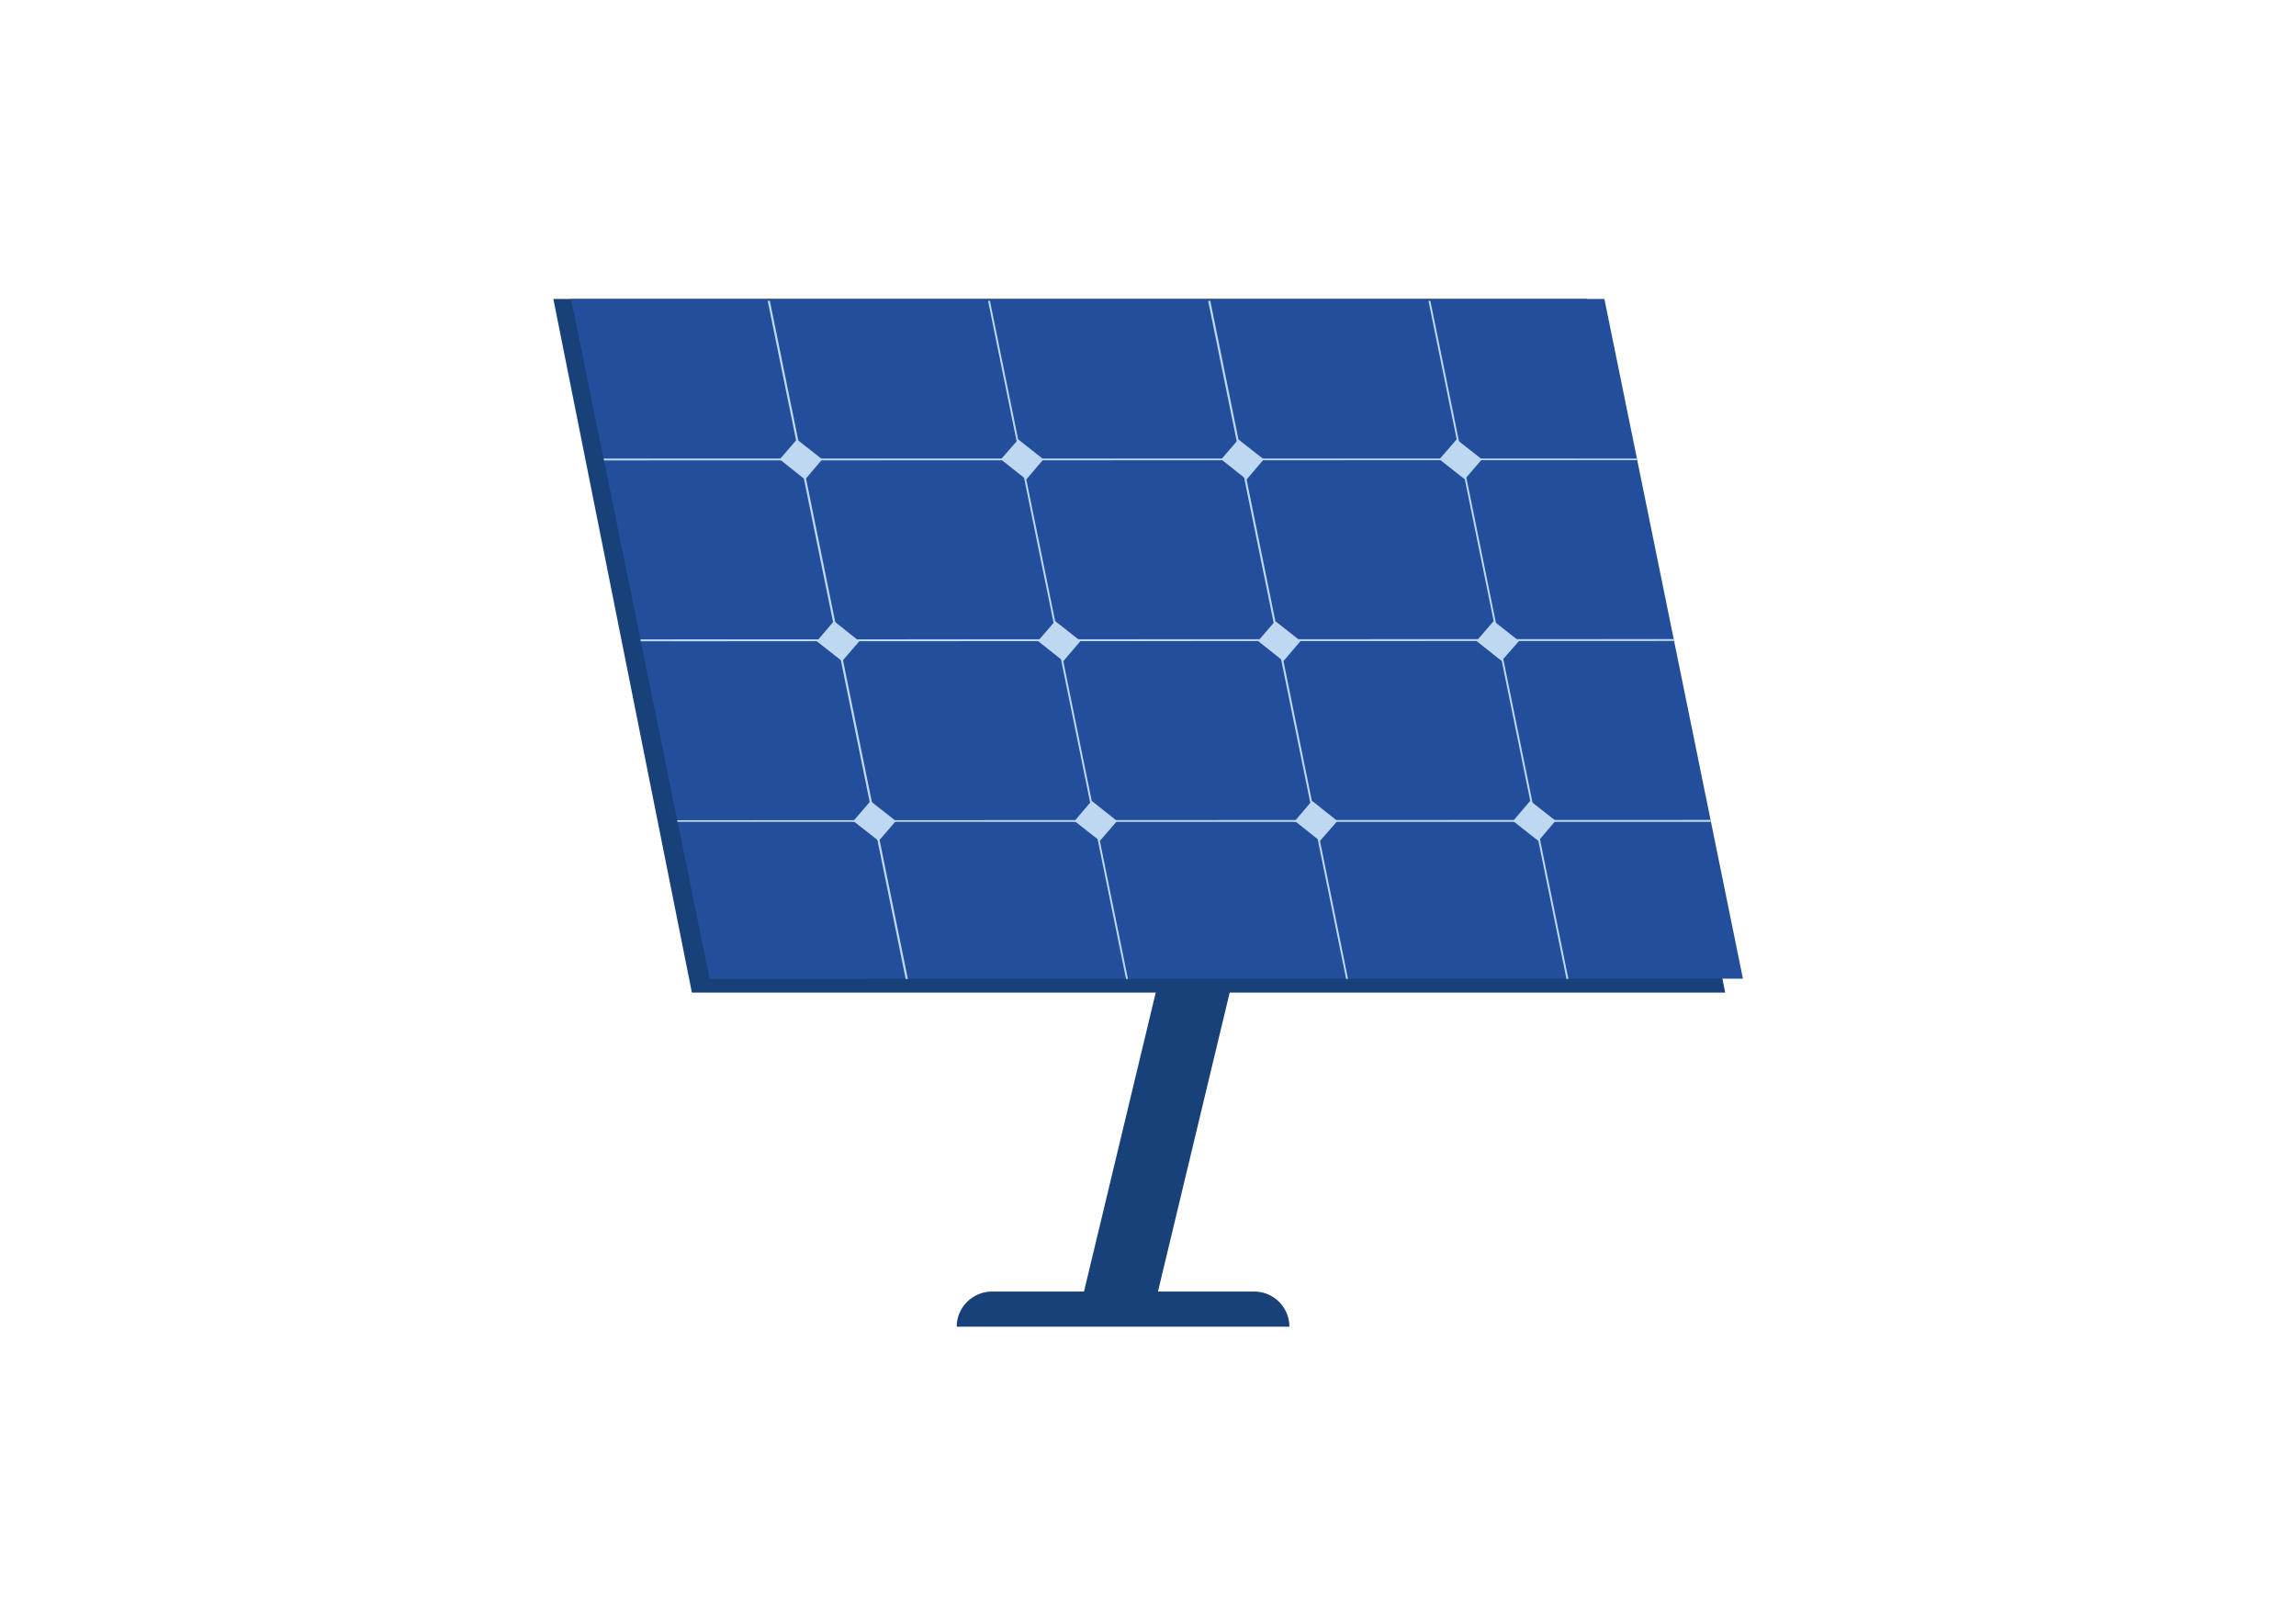 <?xml version="1.0" encoding="utf-8"?>
<!-- Generator: Adobe Illustrator 27.7.0, SVG Export Plug-In . SVG Version: 6.00 Build 0)  -->
<svg version="1.1" id="Layer_1" xmlns="http://www.w3.org/2000/svg" xmlns:xlink="http://www.w3.org/1999/xlink" x="0px" y="0px"
	 viewBox="0 0 841.9 595.3" style="enable-background:new 0 0 841.9 595.3;" xml:space="preserve">
<style type="text/css">
	.st0{fill:#184079;}
	.st1{fill:#234E9B;}
	.st2{fill:#BED8F2;}
</style>
<g>
	<g>
		<g>
			<polygon class="st0" points="395.8,480.5 423,480.2 486.5,215.5 459.3,215.9 			"/>
			<path class="st0" d="M350.8,486.4h122l0,0c0-7.1-5.8-12.9-12.9-12.9h-96.1C356.6,473.5,350.8,479.3,350.8,486.4L350.8,486.4z"/>
		</g>
		<polygon class="st0" points="632.6,363.9 620.8,305.1 620.8,305.1 620.8,305 581.8,109.6 202.9,109.6 253.7,363.9 325.6,363.9 
			325.6,363.9 326.3,363.9 406.9,363.9 407.1,363.9 407.1,363.9 487.3,363.9 487.8,363.9 487.8,363.9 567.9,363.9 567.9,363.9 
			568.6,363.9 568.6,363.9 		"/>
		<g>
			<polygon class="st1" points="639.1,358.8 260.2,358.9 209.4,109.6 588.3,109.6 			"/>
			<g>
				<g>
					<polygon class="st2" points="332.9,358.9 332.1,358.9 281.5,110.3 282.3,110.3 					"/>
				</g>
				<g>
					<polygon class="st2" points="413.6,358.9 412.9,358.9 362.3,110.3 363,110.3 					"/>
				</g>
				<g>
					<polygon class="st2" points="494.3,358.9 493.6,358.9 443,110.3 443.8,110.3 					"/>
				</g>
				<g>
					<polygon class="st2" points="575.1,358.9 574.4,358.9 523.8,110.3 524.5,110.3 					"/>
				</g>
				<g>
					<polygon class="st2" points="600.4,168.7 221.5,168.8 221.3,168.1 600.2,168.1 					"/>
				</g>
				<g>
					<polygon class="st2" points="613.9,235 235,235.1 234.8,234.4 613.7,234.3 					"/>
				</g>
				<g>
					<polygon class="st2" points="627.3,301.3 248.4,301.3 248.3,300.7 627.2,300.6 					"/>
				</g>
			</g>
			<g>
				<polygon class="st2" points="295.2,175.8 285.9,168.4 292.2,161.1 301.5,168.4 				"/>
				<polygon class="st2" points="308.8,242.4 299.5,235.1 305.8,227.7 315.1,235.1 				"/>
				<polygon class="st2" points="376.3,175.8 367,168.4 373.4,161.1 382.6,168.4 				"/>
				<polygon class="st2" points="389.9,242.4 380.6,235 386.9,227.7 396.2,235 				"/>
				<polygon class="st2" points="457.1,175.8 447.8,168.4 454.1,161.1 463.4,168.4 				"/>
				<polygon class="st2" points="537.1,175.7 527.8,168.4 534.1,161.1 543.4,168.4 				"/>
				<polygon class="st2" points="322.2,308.3 312.9,301 319.2,293.7 328.5,301 				"/>
				<polygon class="st2" points="403.3,308.3 394,301 400.3,293.6 409.6,301 				"/>
				<polygon class="st2" points="484,308.3 474.8,301 481.1,293.6 490.4,301 				"/>
				<polygon class="st2" points="564.1,308.3 554.8,301 561.1,293.6 570.4,300.9 				"/>
				<polygon class="st2" points="550.6,242.3 541.4,235 547.7,227.7 557,235 				"/>
				<polygon class="st2" points="470.6,242.4 461.3,235 467.6,227.7 476.9,235 				"/>
			</g>
		</g>
	</g>
</g>
</svg>
